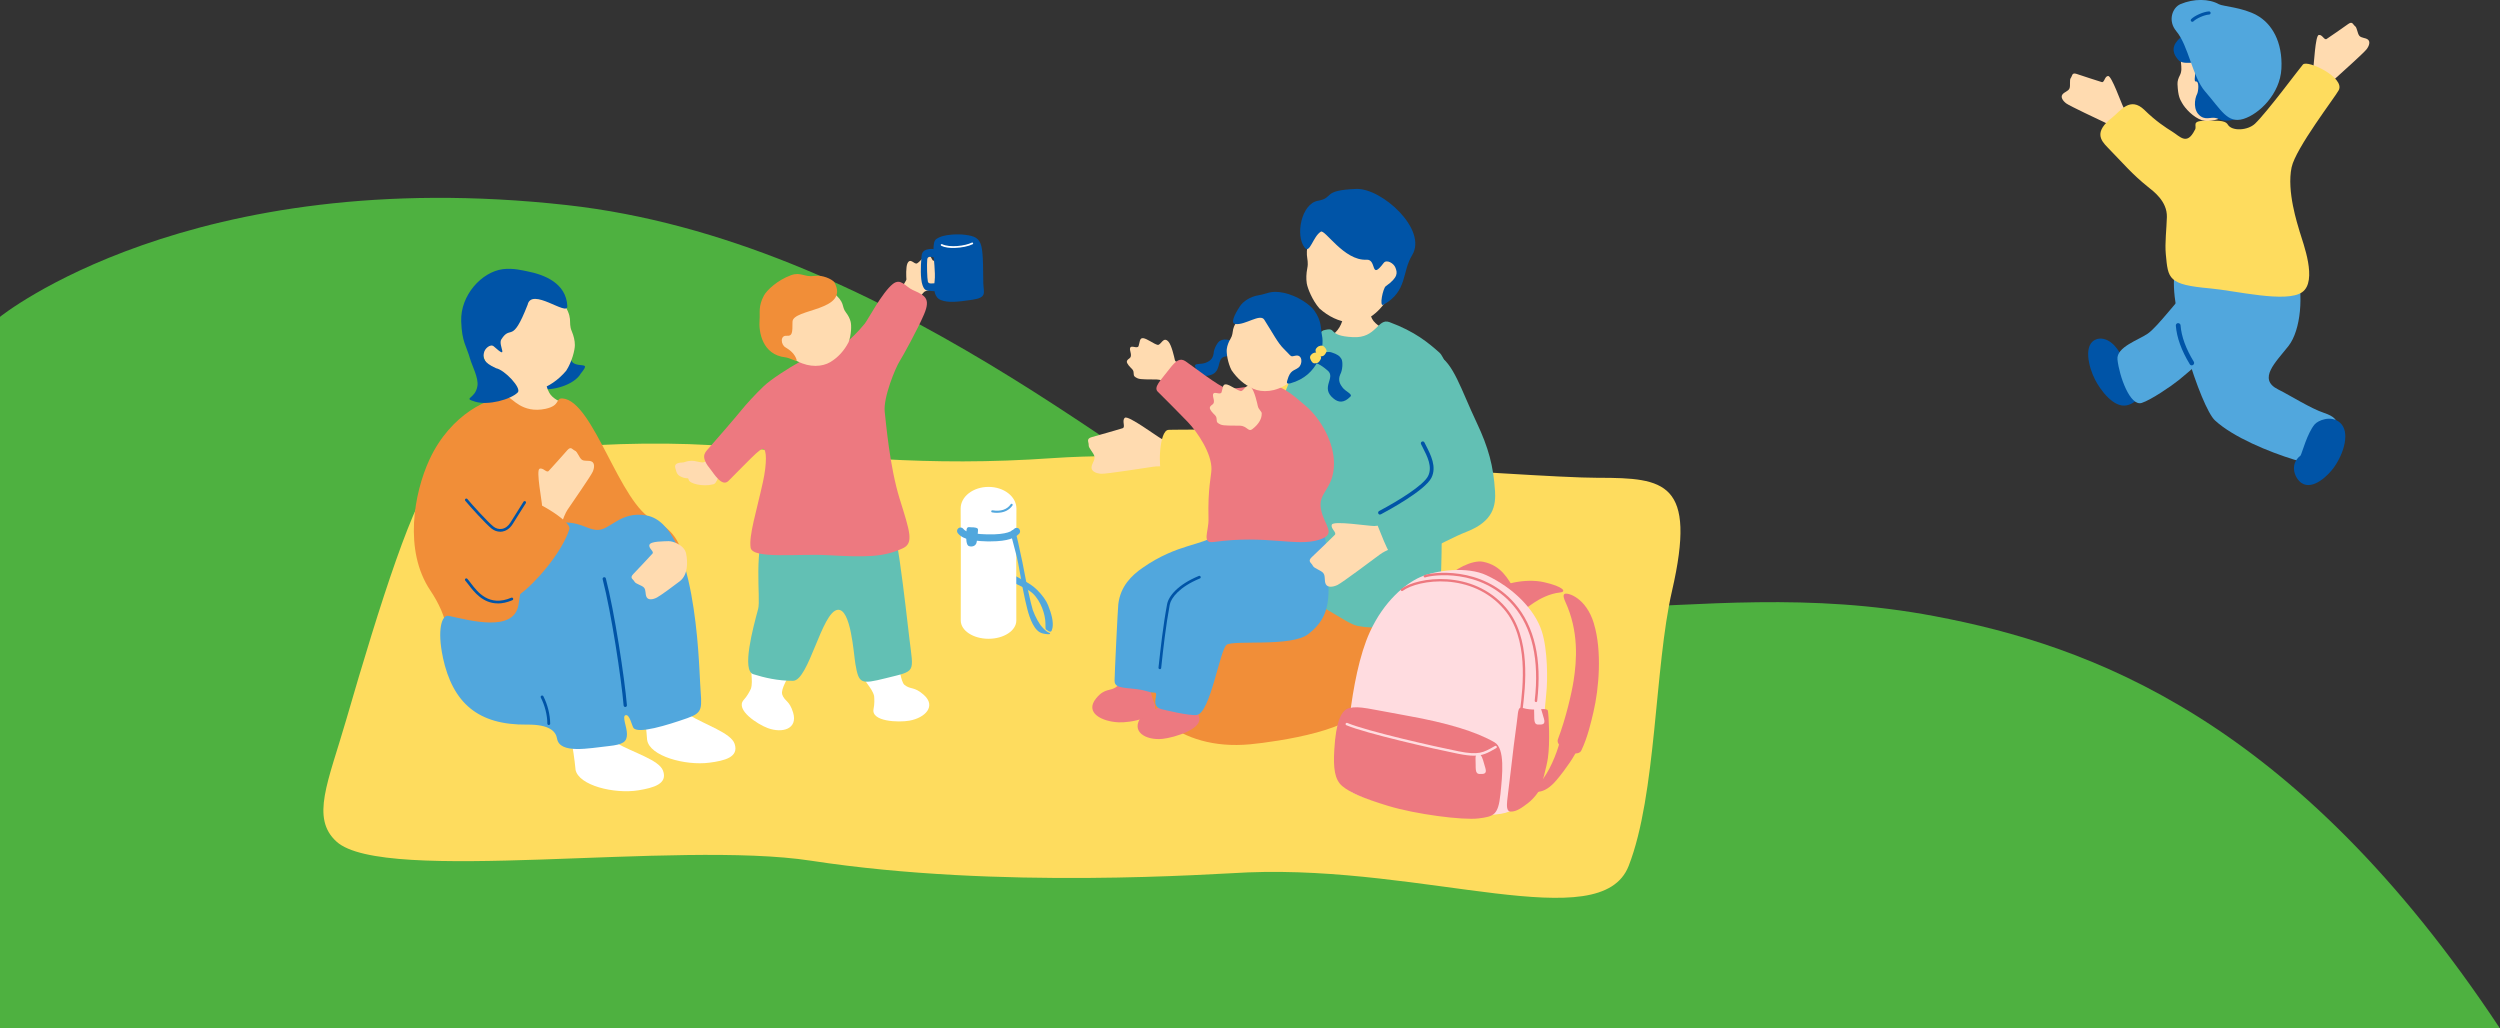 <?xml version="1.0" encoding="UTF-8"?>
<svg id="_レイヤー_2" data-name="レイヤー 2" xmlns="http://www.w3.org/2000/svg" viewBox="0 0 491.33 202.13">
  <rect x="0" y="0" width="491.33" height="202.13" fill="#333333" stroke="none"/>
  <defs>
    <style>
      .cls-1 {
        fill: #51a7dd;
      }

      .cls-2 {
        fill: #ed7980;
      }

      .cls-3 {
        fill: #4eb140;
      }

      .cls-4 {
        fill: #fff;
      }

      .cls-5 {
        fill: #62c0b4;
      }

      .cls-6 {
        fill: #ffdbb0;
      }

      .cls-7 {
        fill: #fedc5e;
      }

      .cls-8 {
        fill: #f18e38;
      }

      .cls-9 {
        fill: #0054a7;
      }

      .cls-10 {
        fill: #ffdce0;
      }
    </style>
  </defs>
  <g id="_デザイン" data-name="デザイン">
    <path class="cls-3" d="M0,62.27s37.32-30.21,111.45-21.96c61.5,6.85,113.67,54.14,137.36,66.58,46.35,24.33,82.11,4.87,131.42,14.21,30.21,5.72,70.67,19.91,111.1,81.03H0V62.27Z"/>
    <g>
      <path class="cls-9" d="M421.59,75.32c2.13-1.59,1.08-1.54-.42-3.2-1.32-1.45-2.01-2.47-2.77-1.84-.65.53-1.52-.32-1.76-.87-1.35-2.39-3.25-3.26-4.69-2.71-2.55.97-1.5,5.43-.17,7.98.96,1.86,3.58,5.54,6.19,4.98,2.36-.51,2.85-2.6,3.63-4.34Z"/>
      <path class="cls-1" d="M420.91,79.19c1.82-.58,5.85-3.32,7.3-4.5,1.72-1.41,5.72-4.81,9.16-8.19,2.79-2.73,4.81-8.41,3.16-10.69-2.04-2.82-7.84-1.05-10.09.83-2.25,1.86-6.21,7.42-8.31,8.91-1.74,1.24-6.25,2.64-5.98,5.11.36,3.3,2.48,9.25,4.76,8.53Z"/>
      <path class="cls-6" d="M457.17,18.31c.17-.77.84-2.02,1.81-2.9.97-.88,5.64-5.06,6.15-5.75.51-.68.74-1.49.24-1.88-.5-.39-1.29-.28-1.69-.75-.39-.48-.43-1.61-.84-1.89-.41-.29-.48-1.03-1.33-.43-.84.6-3.79,2.66-4.26,2.95-.47.3-.84-.92-1.54-.79-.7.13-.92,5.83-1.12,6.79-.19.96-3.58,3.38.21,4.78,1.15.42,2.19.64,2.36-.12Z"/>
      <path class="cls-6" d="M416.21,26.32c-.39-.68-1.38-1.69-2.57-2.26-1.18-.56-6.86-3.22-7.55-3.73-.68-.51-1.14-1.22-.77-1.74.36-.52,1.16-.64,1.4-1.21.24-.57-.06-1.66.26-2.06.31-.39.17-1.12,1.15-.79.98.33,4.39,1.45,4.93,1.6.54.15.54-1.12,1.24-1.2.7-.08,2.57,5.31,3.03,6.17.46.86,4.41,2.2,1.18,4.63-.98.74-1.91,1.25-2.3.57Z"/>
      <g>
        <path class="cls-6" d="M442.03,17.04c1.93-4.28,1.23-9.48-4.21-11.1-5.44-1.63-7.88,2.94-8.81,4.22-1,1.37.22,3.1-.6,4.65-.28.54-.49,1.12-.46,1.73.11,2.48.52,3.01.88,3.67.58,1.07,2.22,2.87,3.98,3.44,1.41.46,3.55-.27,4.76-.99.81-.48,1.43-.99,1.96-1.52.34-.34,1.47-1.82,2.51-4.11Z"/>
        <path class="cls-9" d="M437.47,4c.6.22.93.24,2.09-.17,1.16-.4,2.48-.76,3.72-.3,1.24.46,2,1.14,2.32,1.74.32.6,1.2,2.28.8,3.75-.4,1.47-.25,2.51.24,3.37.49.86.14,4.13-.35,4.94-.49.81-1.71,1.95-2.38,2.38-.67.43-3.52,3.37-4.86,3.79-1.18.37-2.52.17-3.06-.12-1.23-.66-2.22.36-3.49-.53-1.57-1.1-1.2-3.44-.69-4.4.21-.4.5-2.54-.28-2.44-.65.08.61-3.78-.22-3.73-.86.05-2.49.28-3.15-.45-1.04-1.14-1.48-2.45-.16-3.93,1.32-1.48,2.65-1.33,3.06-2.84.41-1.51,5.72-1.42,6.41-1.05Z"/>
      </g>
      <path class="cls-1" d="M451.34,53.02c1.42,4.85.88,11.83-1.58,14.98-2.48,3.17-6.14,6.5-2.03,8.54,2.39,1.19,6.4,3.74,9.02,4.61,3.97,1.32,2.55,3.12.6,5.72-1.95,2.6-2.73,4.63-6.47,3.47-4.95-1.53-12.01-4.42-15.57-7.72-2.78-2.57-9.3-22.8-7.87-29.09.61-2.68,11.11-4.27,15.13-4.21,3.65.05,6.87-2.85,8.79,3.69Z"/>
      <path class="cls-1" d="M427.72,6.13c-1.74-2.04-.77-4.64.79-5.31,2.66-1.13,5.64-1.08,7.58.01.75.42,4.64.61,7.45,2.17,2.9,1.6,5.11,5.17,4.83,10.51-.26,4.95-4.39,8.94-7.49,9.87-3.11.94-4.33-1.76-7.51-5.41-2.5-2.87-3.26-9.02-5.66-11.84Z"/>
      <path class="cls-7" d="M452,45.67c-.48-1.67-2.61-8.08-1.63-12.77.79-3.76,8.59-13.86,9.27-15.18,1.27-2.46-6.13-6.03-7.04-5.04-.59.64-7.06,9.38-9.42,11.63-1.44,1.36-4.56,1.52-5.35.17-.57-.97-2.49-.72-4.05-.75-3.46-.06-1.81,1.03-2.45,1.85-1.55,3.08-2.88,1.23-4.46.26-1.22-.75-3.23-2.07-5.38-4.19-2.88-2.83-4.78.22-6.36,1.44-3.61,2.79-2.31,4.45-.95,5.85,3.28,3.37,4.89,5.33,7.99,7.81.99.8,3.77,2.78,3.69,5.9-.06,2.3-.42,5.13-.21,7.32.46,4.82.39,5.97,8.71,6.71,4.98.44,15,2.93,18.09.74,3.08-2.19.14-9.71-.45-11.76Z"/>
      <path class="cls-9" d="M430.88,4.29c.07,0,.15-.04.2-.09.53-.54,2.09-1.28,3.09-1.34.17-.01.3-.16.29-.33-.01-.17-.16-.3-.33-.29-1.07.06-2.8.82-3.49,1.52-.12.12-.12.32,0,.44.07.06.15.09.24.09Z"/>
      <path class="cls-9" d="M454.89,83.42c-1.47,1.78-2.45,5.58-2.75,6.1-2.32,1.8-1.09,4.56.19,5.41,2.28,1.5,5.32-1.62,6.32-3.01,2.05-2.84,3.25-7.03,1.27-8.82-1.79-1.62-4.41-.44-5.03.32Z"/>
      <path class="cls-9" d="M430.79,71.81c-.17,0-.34-.07-.43-.23-1.64-2.7-2.56-5.25-2.74-7.58-.02-.26.17-.48.43-.5.27.02.48.17.5.43.16,2.19,1.04,4.6,2.6,7.16.14.22.06.51-.16.65-.07.04-.14.06-.22.07Z"/>
    </g>
    <g>
      <path class="cls-7" d="M314.3,93.91c-15.6-.04-78.87-5.87-107.33-3.88-25.31,1.77-42.79-.46-63.05-2.24-21.77-1.92-52.28.9-58.08,5.52-4.22,3.37-11.18,25.32-17.81,48.19-3.55,12.24-6.99,19.27-1.9,23.9,9.32,8.48,66.74-.32,93.29,3.76,37.11,5.7,79.02,2.56,85.87,2.29,35.16-1.38,69.31,12.8,74.8-1.28,5.47-14.03,5.07-39.07,8.51-54.01,4.96-21.52-1.53-22.22-14.3-22.26Z"/>
      <g>
        <path class="cls-1" d="M206.84,123.46c.24-1.24-.17-2.79-.86-4.52-.36-.91-1.14-2-2.13-2.98-1.78-1.75-2.95-1.71-6.68-4.31-2.82-1.96-4.19-2.77-5.33-3.91-.17-.17-2.44-3.1-2.56-2.89-.25.46-.5,1.27.05,2.13.43.66,2.89,3.5,5.97,5.4,3.66,2.25,6.56,3.17,7.67,4.24,1.66,1.59,2.47,4.2,2.49,5.84.02,1.47.01,1.14.25,1.33.78.61.98.4,1.12-.34Z"/>
        <path class="cls-4" d="M199.71,104.66h-10.87s-.02,17.18-.02,17.29c0,1.98,2.44,3.59,5.46,3.59s5.46-1.61,5.46-3.59c0-.11-.02-17.29-.02-17.29Z"/>
        <path class="cls-4" d="M199.76,99.93c-.02-2.34-2.45-4.24-5.48-4.24s-5.48,1.9-5.48,4.24c0,.1-.01,3.39.01,4.3.05,1.87,10.9,2.04,10.94,0,.02-1.04.02-3.91.01-4.3Z"/>
        <path class="cls-1" d="M194.61,106.4c-.2,0-.4,0-.61,0-4-.09-5.13-.82-5.76-1.61-.24-.3-.19-.73.11-.97.3-.24.73-.19.97.11.22.28.81,1.01,4.72,1.09,4.06.09,4.92-.73,5.28-1.09.27-.26.71-.26.97.02.26.27.26.71-.02.97-.76.74-2.03,1.48-5.65,1.48Z"/>
        <path class="cls-1" d="M195.97,100.79c-.31,0-.64-.03-.99-.09-.11-.02-.19-.12-.17-.24.02-.11.13-.19.24-.17,1.62.27,2.89-.15,3.59-1.19.06-.09.19-.12.29-.06.09.06.12.19.06.29-.64.95-1.7,1.45-3.02,1.45Z"/>
        <path class="cls-1" d="M190.88,103.63c-.4.01-.9-.26-.94.67-.04.93-.21,2.82.52,3.04.75.22,1.42-.15,1.5-.87.17-1.47.29-2.14.24-2.46-.05-.32-.87-.4-1.33-.38Z"/>
        <path class="cls-1" d="M204.91,124.48c-1.65-.35-2.56-3.01-3.02-4.82-.2-.8-.56-2.26-.91-4.12-.47-2.51-.8-4.68-1.16-6.16-.21-.87-1.01-3.78-1.1-4.21-.05-.23-.06-.77.14-.9.2-.13.53.04.66.24.31.48.89,3.68,1.13,4.67.35,1.41.82,4.22,1.18,5.89.58,2.71,1.01,4.43,1.15,4.83.51,1.38,1.25,2.72,1.88,3.39.49.52.9.91,1.31,1.06.43.15.35.49-1.26.14Z"/>
      </g>
      <g>
        <path class="cls-6" d="M142.12,86.76c-1.13,1.34-2.92,4.19-4.09,4.12-1.17-.07-1.8-.68-3.67-.01-.26.09-1.94-.11-1.65,1.08.31,1.27.51,1.52,1.51,1.89.82.3,1.04-.05,1.14.48.13.7,2.76,1.39,4.71.88.97-.11.78-1.71,1.85-1.98.2-.05,8.26-7.49,8.56-8.42.31-.93-1.24-4.81-2.17-5.02-.54-.12-6.08,6.85-6.2,6.99Z"/>
        <path class="cls-6" d="M167.94,69.78c.71-.94,10.23-14.33,10.2-14.85-.04-.52-.13-2.5.21-3.18.58-1.19,1.35.3,1.88.01.53-.29,1.36-1.41,1.96-1.68.6-.27.75.56,1.09,1.04.34.48,1.13-.58,1.45-.03.22.37-.09,1.36.54,1.58.63.22.71.43.45,1.07-.25.64-.62.87-.47,1.43.15.56,0,.67-.4,1.03-.4.36-1.81.67-2.99,1.03-1.18.36-6.56,10.76-8.5,14.15-.03.06-5.53-1.45-5.42-1.6Z"/>
        <path class="cls-4" d="M153.71,136.45c.51,1.45,1.42,1.14,2.16,3.59.97,3.23-2.1,4.11-4.96,3.06-2.01-.73-6.47-3.61-4.75-5.54.72-.81,1.11-1.56,1.42-2.21.52-1.65-.33-3.81.43-4.14,1.19-.52,7.75-.17,7.26,1.07-.21.55-1.89,3.2-1.54,4.16Z"/>
        <path class="cls-4" d="M177.78,134.61c1.2.97,1.85.25,3.76,1.94,2.53,2.24.28,4.52-2.79,5.08-2.15.39-7.58.2-7.07-2.29.21-1.04.17-1.87.11-2.57-.4-1.66-2.27-3.05-1.77-3.71.78-1.04,5.31-2.57,6.21-2.44.59.09.74,3.34,1.54,3.99Z"/>
        <path class="cls-5" d="M174.03,98.04c-1.53-.95-8.82.34-12.15.36-6.39.03-9.16-.33-10.95,3.34-3.04,6.25-1.36,15.82-1.93,17.93-1.04,3.84-3.25,12.11-.96,12.83,2.19.69,4.82,1.31,7.82,1.3,3.08-.02,5.65-13.6,8.77-13.95,2.6-.3,3.13,8.56,3.48,10.63.67,3.91,1.06,4.03,5.89,2.83,6.1-1.52,5.55-.92,4.73-7.76-.7-5.83-2.79-25.58-4.69-27.52Z"/>
        <path class="cls-2" d="M149.91,88.23c-.42.04-.89.54-1.35.91-.53.43-4.79,4.78-5.41,5.39-1.28,1.25-2.88-1.51-3.41-2.15-2.11-2.52-1.3-3.32-.6-4.12.99-1.11,5.46-6.27,6.46-7.52,1.1-1.36,2.92-3.34,4.49-4.83,1.41-1.35,4.7-3.47,7.42-4.99,2.71-1.52,3.18-.38,5.2-1.16,1.47-.57,4.57-2.88,7.24-6.15.62-.76,3.43-6.15,5.52-7.8,1.56-1.23,2.46.51,3.87,1.16,2.36,1.08,3.64,1.56,2.27,4.8-1.2,2.83-4.21,8.31-4.79,9.2-.8,1.23-3.28,7.19-2.94,10,.26,2.18.96,10.71,2.94,17.09,2.02,6.48,2.78,8.66.64,9.68-3.83,1.82-7.53,1.77-14.83,1.37-5.77-.32-14.74.81-15.11-1.47-.38-2.36,1.17-7.19,2.43-12.96.77-3.52.78-6.56-.05-6.47Z"/>
        <path class="cls-6" d="M156.76,71.02c2.38,1.23,4.84,1.08,6.41.15,1.57-.94,2.76-2.29,3.61-3.93.56-1.51.57-3.32.4-4-.15-.62-.49-1.27-.92-1.82-1-1.29.03-1.87-2.69-4.06-.83-.66-5.12-3.42-9.49-1.11-3.84,2.02-2.32,12.19,2.67,14.77Z"/>
        <path class="cls-8" d="M163.94,55.42c-.47-.55-2.26-1.43-3.87-1.19-1.99.3-2.68-.85-4.62-.14-2.71.99-4.75,2.97-5.3,3.97-1.17,2.15-.75,3.43-.87,4.76-.21,2.42.54,6.91,5.08,7.41.86.1,2.33,1,2.22.54-.33-1.2-1.33-1.99-2.22-2.51-.91-.53-1.07-2.38.25-2.27,1.09.09,1.15-.53,1.14-2.73-.02-2.68,11.44-2.06,8.19-7.85Z"/>
        <g>
          <g>
            <path class="cls-9" d="M184.55,46.67c.92-.49,3.35-.77,5.23-.51,1.66.23,2.68.57,3.09,2.22.41,1.64.33,5.33.38,7.26.05,1.93.81,2.83-2.21,3.28-3.02.45-4.68.59-6.07.07s-1.5-2.08-1.28-3.83c.19-1.49-.22-4.62-.23-5.31-.06-2.78.32-2.77,1.09-3.18Z"/>
            <path class="cls-9" d="M184.33,50.41c.07.85-1.97-.68-2.1.59-.09.93-.02,3.7.12,4.32.13.62,1,.3,1.6.37.6.08.76.09.75.65,0,.55.07,1.01-1.22.88-1.29-.13-1.72.09-2.17-1.16-.48-1.33-.33-4.07-.25-4.98.09-.97-.07-1.91,1.55-2.13,1.26-.18,1.62.3,1.72,1.47Z"/>
          </g>
          <path class="cls-4" d="M187.63,48.73c1.36-.04,2.76-.34,3.53-.73.09-.04.12-.15.08-.24-.04-.09-.15-.12-.24-.08-1.27.64-4.36,1.05-5.86.3-.09-.04-.19,0-.24.08-.04.09,0,.19.08.24.67.34,1.64.46,2.64.43Z"/>
        </g>
      </g>
      <g>
        <path class="cls-4" d="M113.11,151.23c-.38-4.01-1.44-9.41-1.88-11.05-1.1-4.16,6.76-6.32,7.4-2.78.66,3.64.66,7.57,2.46,8.6,3.45,1.96,8.42,3.34,9.21,5.45.98,2.61-1.85,3.38-4.82,3.87-4.74.77-11.82-.95-12.38-4.09Z"/>
        <path class="cls-4" d="M127.18,145.45c-.26-4.02-1.17-9.45-1.55-11.1-.97-4.19,6.94-6.12,7.48-2.56.55,3.66.44,7.59,2.21,8.66,3.39,2.06,8.32,3.59,9.05,5.72.9,2.64-1.95,3.33-4.93,3.72-4.76.63-11.78-1.3-12.25-4.45Z"/>
        <path class="cls-9" d="M114.16,73.38c-1.29,2.33-5.8,3.52-8.02,3.02-4.74-1.06,2.48-6.12,2.71-8.15.16-1.48,1.38-1.2,3.12.57.54.55-.62,2.5,1.67,2.87,1.29.21,1.97-.1.53,1.69Z"/>
        <path class="cls-6" d="M101.26,73.29c-.03-1.19,5.66-1.46,5.99-.07.13.53-.36,2.1.72,4,1.26,2.21,5.21,2.05,3.73,4.6-1.29,2.22-14.05,3.76-14.82,1.08-.64-2.25,2.35-3.71,3.07-5.7.33-.91,1.31-3.55,1.31-3.91Z"/>
        <path class="cls-8" d="M126.04,121.04c9.91-4.67,10.66-15.03,2.51-18.77-6.76-3.09-11.88-23.5-17.98-23.96-1.49-.11-.3,1.38-3.37,2.04-4.59.97-6.56-2.18-7.31-2.25-3.39-.32-11.27,3.12-15.48,12.21-3.06,6.62-5.09,17.88.15,25.71,1.64,2.45,2.96,5.25,3.16,7.5.39,4.43,3.54,4.73,5.97,4.72,6.13-.03,27.05-4.7,32.34-7.19Z"/>
        <path class="cls-1" d="M87.04,129.22c1.95,9,6.96,13.29,16.52,13.19,4.52-.05,5.68,1.38,5.92,2.75.53,3.07,6.24,1.89,10.14,1.47,2.89-.31,3.59-.84,3.6-2.36,0-1.44-1.05-3.56-.24-3.72.76-.15,1.15,1.88,1.49,2.46.79,1.34,6.73-.51,10.58-1.86,3.26-1.14,2.85-1.93,2.56-6.74-.28-4.62-.89-31.32-10.53-33.1-5.19-.96-7.18,2.96-9.74,2.84-2.25-.11-3.31-1.83-7.85-1.4-4.85.46-6.39,8.3-7.59,16.08-.85,5.55-9.6,3.08-13.71,2.21-1.41-.3-2.29,2.84-1.14,8.17Z"/>
        <path class="cls-9" d="M122.9,138.95s0,0,.01,0c.18-.02.31-.17.3-.35-.45-5.27-2.43-18.35-4.14-24.92-.04-.17-.22-.28-.4-.23-.17.04-.28.22-.23.39,1.7,6.54,3.68,19.57,4.12,24.81.02.17.16.3.34.3Z"/>
        <path class="cls-6" d="M97.6,74.23c2.61,2.45,5.72,3.12,7.97,2.46,2.25-.66,4.14-1.99,5.7-3.82,1.15-1.77,1.72-4.12,1.71-5.06,0-.86-.23-1.82-.6-2.69-.87-2.03.6-2.42-2.14-6.23-.83-1.16-5.37-6.26-11.53-4.81-5.42,1.27-6.58,15.03-1.12,20.16Z"/>
        <path class="cls-9" d="M103.68,59.96c.72-3.67,7.92,2.33,7.82.22-.2-4.55-4.54-6.21-7.89-6.86-.78-.15-2.78-.68-4.79-.42-4.15.54-8.36,5.12-8.18,10.26.14,4.1,1.02,4.78,1.75,7.37.38,1.33,1.69,3.75,1.44,5.32-.43,2.69-3.04,2.3-.42,3.1,2.47.76,6.91-.4,8.34-1.82.83-.83-2.56-4.43-4.25-4.76-2.66-1.19-2.55-2.09-2.4-2.99.14-.91,1.32-1.87,1.95-1.3,3.14,2.82.77-.25,1.47-1.37,1.91-3.03,2.06,1.16,5.15-6.76Z"/>
        <path class="cls-6" d="M131.48,106.35c-1.04.05-3.59,0-3.84.71-.24.72.98,1.29.59,1.74-.39.45-3.01,3.23-3.78,4.03s0,.99.24,1.47c.24.48,1.42.69,1.87,1.18.44.49.2,1.31.53,1.9.34.59,1.22.47,2.02.05.8-.43,3.37-2.34,4.48-3.19,1.63-1.26,1.59-3.73,1.26-5.42-.35-1.77-2.73-2.49-3.38-2.46Z"/>
        <path class="cls-9" d="M107.84,142.49c-.15,0-.27-.13-.27-.28,0-1.66-.49-3.57-1.28-5.11-.07-.14-.02-.31.12-.38.14-.07.31-.02.38.12.83,1.62,1.33,3.63,1.34,5.37,0,.16-.13.28-.28.28,0,0-.01,0-.01,0Z"/>
        <path class="cls-6" d="M106.54,99.45c-.04-1.04-1.21-7.01-.51-7.32.69-.3,1.37.86,1.79.44.41-.42,2.96-3.28,3.69-4.11.73-.83.98-.08,1.48.11.5.19.81,1.36,1.34,1.76.53.4,1.32.08,1.94.37s.58,1.18.22,2.01c-.36.83-4.18,6.32-4.96,7.48-.79,1.15-1.96,4.96-2.24,5.75-.56,1.56-1.65,5.5-4.01,4.51-4.08-1.7-3.19-3.02-2.23-5.07.85-1.82,3.53-5.29,3.51-5.94Z"/>
        <path class="cls-8" d="M97.54,107.92c.87-1.63,4.09-6.95,5.83-9.57.57-.86,9.05,4.03,8.54,5.63-1.46,4.63-6.78,10.69-9.69,12.78-6.73,4.83-6.88-4.7-4.68-8.83Z"/>
        <path class="cls-9" d="M98.3,104.5c-.59,0-1.17-.21-1.67-.6-1.14-.91-4.23-4.31-5.19-5.48-.09-.11-.08-.28.04-.38.11-.09.28-.08.38.04.92,1.12,4.02,4.53,5.11,5.4.5.4,1.09.56,1.68.46.66-.11,1.24-.55,1.68-1.26.66-1.07,1.9-3.06,2.56-4.08.08-.12.25-.16.37-.08.12.08.16.25.08.37-.66,1.01-1.89,3-2.56,4.07-.66,1.07-1.48,1.41-2.05,1.51-.15.03-.29.04-.44.04Z"/>
        <path class="cls-9" d="M97.84,118.59c-2.96,0-4.7-2.29-5.74-3.66-.25-.33-.47-.61-.65-.81-.1-.11-.1-.28.01-.38.11-.1.28-.1.38.01.21.22.43.51.69.86,1.34,1.76,3.58,4.71,7.96,2.86.14-.06.29,0,.35.14.06.14,0,.29-.14.35-1.06.45-2.01.64-2.85.64Z"/>
      </g>
      <g>
        <path class="cls-4" d="M265,137.7c-1.84-3.59.99-5.57,2.73-6.69,4.23-2.71,10.45-7.49,11.34-.43.35,2.76-1,5.55-4.98,7.15-5.92,2.4-7.42,2.67-9.1-.04Z"/>
        <path class="cls-6" d="M234.84,89.99c-.33,2.74-1.44,3.74-4.11,2.27-.84-.46-2.54-.76-4.12-.53-1.57.23-9.1,1.42-10.13,1.38-1.03-.05-1.97-.45-1.96-1.22.01-.77.73-1.43.58-2.17-.15-.74-1.19-1.64-1.14-2.24s-.59-1.24.62-1.58c1.21-.33,5.41-1.53,6.05-1.74s-.22-1.49.44-2.05c.65-.56,6.19,3.6,7.25,4.16,1.05.55,3.93.8,5.26,1.47.5.25,1.38,1.3,1.26,2.25Z"/>
        <path class="cls-8" d="M279.62,109.17c1.64.71,4.09,10.77.44,18.67-4.37,9.46-13.38,6.12-12.75,10.38.75,5.08-16.41,7.57-21.63,8.06-14.21,1.35-23.06-7.61-20.86-15.5,1.31-4.71,12.32-8.33,15.94-10.26,3.7-1.96,6.25-9.27,8.49-10.58,3.07-1.8,23.41-3.81,30.38-.78Z"/>
        <path class="cls-6" d="M263.55,57.45c.25-.01,5.91-.31,6.21-.36.15.52-1.1,3.66-.1,5.57,1.27,2.42,7.22,3.49,6.57,5.97-2.16,6.24-13.64,4.95-16.19,2.26-1.2-5.36,2.44-3.65,3.78-7.86.9-2.83-.26-5.23-.27-5.58Z"/>
        <g>
          <path class="cls-6" d="M272.42,59.13c-2.04,3.11-4.86,4.48-7.09,4.27-2.23-.21-4.25-1.2-6.03-2.79-1.39-1.6-2.32-3.94-2.48-4.92-.14-.9-.1-1.95.1-2.94.47-2.31-.98-2.4.95-6.97.59-1.39,1.27-4.43,7.33-4.23,5.32.18,16.13,8.02,7.22,17.58Z"/>
          <path class="cls-9" d="M259.56,45.55c-1.51.94-2.16,4.42-3.15,3.13-1.91-2.48-.6-8.66,2.6-9.22,3.3-.58.64-2.06,7.53-2.33,5.02-.19,14.07,7.99,10.99,13.02-2.04,3.33-.88,7.08-5.64,9.74-.89.5-.07-3.31.46-3.64,2.54-1.79,2.25-2.7,1.91-3.62-.33-.92-1.76-1.69-2.31-.97-2.71,3.59-1.28-.75-3.39-.62-4.44.26-8.24-6.15-9-5.49Z"/>
        </g>
        <path class="cls-7" d="M258.32,65.41c3.24-.29,4.64,2.4,3.08,7.35-2.37,7.52-8.44,17.7-9.07,18.51-1.52,1.96-5.07,3.56-8.98,3.52-4.77-.04-14.01-.52-14.97-1.61-.76-.86-.63-8.59,1.26-8.7,2.23-.12,11.98.27,13.81-1.31,2.25-1.94,10.05-17.33,14.87-17.76Z"/>
        <path class="cls-5" d="M250.7,84.13c1.45-10.05,8.28-18.89,9.38-19.2,2.95-.81.47,1.08,5.81,1.33,4.65.27,4.85-3.82,7.19-2.95,5,1.85,7.61,4.04,9.77,5.95,2.18,1.93,2.79,11.14,3.21,15.89.42,4.75-1.26,8.66-2.52,16.07-.58,3.41.64,18.86-2.6,18.87-5.2.01-6.15,4.4-14.05,2.94-2.71-.5-8.09-5.58-13.81-6.12-6.17-.58-9.24,1.25-10.68-.32-2.65-2.89,5.62-7.96,5.52-11.63-.22-8.7.92-8.08,2.77-20.82Z"/>
        <g>
          <path class="cls-6" d="M232.42,72.17c-.55-1.29-1.39-.79-1.52-1.41-.13-.61-.65-2.92-1.25-3.6-1.05-1.19-1.46.77-2.16.61-.7-.16-2.01-1.19-2.79-1.31-.78-.12-.69.88-.93,1.54-.24.66-1.48-.31-1.68.43-.13.5.54,1.54-.11,1.99-.65.45-.67.72-.18,1.37.49.65.99.8.99,1.5,0,.7.21.78.78,1.06.58.28,2.3.19,3.77.23,1.48.03,1.95,1.14,2.34,1.4.84.58,3.2-2.73,2.72-3.83Z"/>
          <path class="cls-2" d="M235.13,136.94c-.31-1.37-2.54-2.01-4.42-1.04-1.3.66-1.29,2.15-3.2,3.23-.83.47-1.66-.21-3.12,1.63-2.34,2.96.74,4.8,4.09,4.45,2.34-.24,8.07-2.01,7.15-4.33-.26-.66-.37-3.41-.49-3.93Z"/>
          <path class="cls-2" d="M219.52,134.9c-1.3,1.06-2.33.2-4.09,2.34-2.32,2.83,1.1,4.57,4.41,4.72,2.32.11,7.99-.91,7.08-3.56-.38-1.11-.74-1.95-.79-2.72-.25-4.53-3.34-3.46-6.62-.79Z"/>
          <path class="cls-1" d="M238.61,105.16c1.54-1.02,7.42-.89,10.81-1.28,3.3-.38,4.97.16,8.58-.71,2.82-.68,2.76,4.36,3.08,11.66.21,4.87-.94,7.44-3.98,9.8-3.32,2.57-14.73,1.1-16.04,2.1-1.31,1-3.2,13.36-5.82,13.78-1.43.23-6.56-1.03-7.02-1.15-2.37-.65-.21-3.28-1.36-3.25-1.19.03-1.35-.51-4.56-.79-2.68-.23-3.25-.52-3.25-1.57,0-1.26.63-14.13.73-14.99.42-3.56,2.62-5.66,4.72-7.13,6.99-4.89,12.21-4.43,14.11-6.47Z"/>
          <path class="cls-9" d="M244.52,70.09c-.3-.54-.7-1.64-1.12-2.1-.42-.46-.87-.96-1.53-1.11-1.03-.24-1.57-.2-2.11.1-.48.27-1.23,1.59-1.25,2.53-.18,1.22-1.03,1.57-1.6,1.8-.81.33-2.19.05-2.05.64.41,1.73,1.35,2.03,2.36,1.91,3.26-.4,1.59-3.46,3.59-3.8,2-.34,2.15-.05,3.72.03Z"/>
          <path class="cls-2" d="M259.63,100.19c-.72-3.52,2.48-3.83,2.54-9.05.04-4.18-2.59-8.89-5.67-11.47-2.45-2.06-5.06-4.59-8.59-4.1-1.6.22-5.3.98-6.81.77-1.34-.18-7.29-4.84-8.15-5.37-1-.62-1.77-.23-3.14,1.57-1.68,2.2-3.25,3.62-2.2,4.51.35.3,5.3,5.33,5.84,5.9,2.01,2.11,4.7,6.22,4.64,9.27-.03,1.4-.74,3.7-.58,9.74.07,2.48-1.4,4.9,1.02,4.56,10.49-1.45,16.23,1,20.76-.45,3.52-1.13,1-2.67.35-5.87Z"/>
          <path class="cls-6" d="M253.01,75.45c-2.34,1.59-4.93,1.74-6.7.96-1.77-.78-3.18-2.05-4.28-3.66-.77-1.51-1.02-3.41-.93-4.14.08-.67.35-1.39.73-2.02.89-1.47-.27-1.96,2.31-4.59.78-.8,4.93-4.22,9.8-2.36,4.28,1.64,3.97,12.48-.93,15.81Z"/>
          <path class="cls-9" d="M243.72,60.15c.58-.88,1.97-1.88,3.67-2.13,1.58-.23,2.31-1.01,4.86-.48,2.98.62,5.35,2.51,6.05,3.49,1.5,2.11,1.22,3.49,1.51,4.88.53,2.51-.63,7.9-6.2,9.42-.88.24-.7-.26-.6-.61.56-2.04,1.3-1.81,2.17-2.47.89-.67.82-2.63-.55-2.35-1.13.24-.65.29-2.31-1.33-1.19-1.16-2.06-2.92-3.86-5.75-.81-1.26-3.75,1.12-5.67.86-.98-.13-.25-1.75.93-3.54Z"/>
          <path class="cls-9" d="M257.46,70.76c.58-.34,1.58-1.13,2.22-1.32s1.35-.4,2.05-.17c1.09.35,1.57.69,1.91,1.28.3.52.25,2.17-.25,3.06-.52,1.24.08,2.03.48,2.57.57.76,2,1.27,1.54,1.75-1.35,1.38-2.39,1.13-3.26.45-2.81-2.2.46-4.11-1.21-5.54-1.67-1.44-1.97-1.26-3.47-2.06Z"/>
          <path class="cls-7" d="M259.12,68.07c-.32.22-.74.56-.51,1.14.23.59.52.88.87.85.66-.05.74-.16,1.05-.61.31-.45.21-.76-.19-1.2-.4-.44-.74-.37-1.21-.18Z"/>
          <path class="cls-7" d="M258.04,69.42c-.32.22-.74.56-.51,1.14.23.59.51.88.87.85.66-.05.74-.16,1.05-.61.31-.45.21-.76-.19-1.2-.4-.44-.74-.37-1.21-.18Z"/>
          <path class="cls-6" d="M247.98,81.24c-.02-.37-.64-.79-.77-1.4-.13-.61-.65-2.92-1.25-3.6-1.05-1.19-1.46.77-2.16.61-.7-.16-2.01-1.19-2.79-1.31-.78-.12-.69.88-.93,1.54-.24.66-1.48-.31-1.68.43-.13.5.54,1.54-.11,1.99-.65.45-.67.72-.18,1.37.49.65.99.8.99,1.5,0,.7.21.78.78,1.06.58.28,2.3.19,3.77.23,1.48.03,1.63,1.31,2.48.67,1.32-1,1.89-2.15,1.83-3.09Z"/>
          <path class="cls-9" d="M227.95,131.51s-.02,0-.03,0c-.15-.02-.25-.15-.24-.29l.08-.73c.31-2.82.82-7.53,1.61-11.74.29-1.57,2.09-3.85,6.24-5.56.14-.06.29,0,.35.15.06.14,0,.29-.15.35-3.96,1.63-5.66,3.8-5.92,5.16-.78,4.19-1.3,8.89-1.6,11.7l-.08.73c-.01.14-.13.24-.27.24Z"/>
        </g>
        <path class="cls-6" d="M277.61,103.61c.99,2.58.49,3.98-2.56,3.93-.95-.01-2.61.52-3.89,1.46-1.28.95-7.37,5.52-8.3,5.97-.93.44-1.95.52-2.3-.16-.35-.69-.02-1.61-.5-2.19-.48-.58-1.81-.89-2.06-1.45-.24-.56-1.11-.82-.19-1.68.92-.86,4.06-3.88,4.52-4.37.46-.49-.89-1.22-.58-2.02.32-.8,7.16.28,8.35.28,1.19,0,3.84-1.13,5.33-1.16.56-.01,1.83.5,2.17,1.4Z"/>
        <path class="cls-5" d="M293.81,96.4c-.31-4.78-1.25-8.38-3.59-13.33-3.17-6.71-4.52-11.66-7.73-13.39-5.75-3.1-6.43,13.95-3.99,16.55,1.23,1.32,4.84,6.95,1.88,9.16-3.76,2.8-10.8,4.93-10.17,6.5.74,1.85,2.66,7.21,3.98,8.38,1.27,1.12,9.34-3.93,14.02-5.75,5.29-2.06,5.8-5.12,5.61-8.12Z"/>
        <path class="cls-9" d="M271.22,101.14c-.13,0-.26-.07-.33-.2-.1-.18-.03-.41.15-.51,3.88-2.05,8.73-5.08,9.62-6.86.91-1.82-.15-3.87-1.08-5.69l-.3-.59c-.09-.19-.02-.41.17-.5.18-.09.41-.02.5.17l.29.58c.96,1.87,2.16,4.21,1.08,6.36-1.25,2.49-8.49,6.42-9.93,7.18-.06.03-.12.04-.18.04Z"/>
      </g>
      <g>
        <path class="cls-2" d="M303.45,114.42c-3.6-.82-8.57.29-10.69,2.06-1.12.94,1.71,3.86,4.11,4.24,2.4.37.7.3,4.62-2.28,1.07-.71,2.97-1.77,5.11-2,1.36-.14.63-1.16-3.15-2.02Z"/>
        <path class="cls-2" d="M306.55,145.77c-.63,2.47-2.13,6.06-3.85,8.01s-3.22,2.17-2.02,1.95c1.2-.22,2.76.5,5.24-2.43,1.8-2.13,3.76-5.01,4.11-6.14.28-.92-1.02-1.36-1.83-1.58-.82-.22-1.44-.6-1.64.19Z"/>
        <path class="cls-2" d="M313.26,122.55c-1.55-5.11-5.15-6.14-5.76-5.83-.41.21-.11,1.01.13,1.53,2.66,5.76,2.28,11.45,1.63,15.57-.36,2.3-1.49,7.29-3.09,11.51-.56,1.49,3.8,3.86,4.62,2.15,1.27-2.65,1.96-5.78,2.4-7.66,1.03-4.41,1.71-11.83.06-17.27Z"/>
        <path class="cls-2" d="M284.3,113.67c1.28-1.68,5.06-3.71,7.2-3.26,3.59.75,4.84,3.34,6.19,5.51,1.35,2.17-5.47.52-9.3.22-3.82-.3-5.06-1.2-4.09-2.47Z"/>
        <path class="cls-10" d="M303.9,136.22c-.38,3.42-.63,8.86-1.14,11.89-.85,5.09-.89,7.15-1.9,8.35-.77.91-2.97,2.72-5,3.29-1.87.53-7.28.76-12.84.38-3.68-.25-8.86-1.39-13.79-3.04-3.6-1.2-4.95-1.76-4.9-4.06.07-2.85.75-19.8,4.9-28.84,2.78-6.07,6.98-9.48,9.87-10.76,3.16-1.39,9.24-2.15,13.03-.38,5.26,2.46,9.49,6.71,10.88,11.01,1.19,3.69,1.16,9.72.89,12.15Z"/>
        <path class="cls-2" d="M296.62,156.9s-.04,0-.06,0c-.13-.03-.21-.16-.18-.3.5-2.06,1.73-11.51,2.27-16.23.03-.27.07-.56.1-.86.56-4.57,1.72-14.08-3.15-19.76-6.33-7.4-16.83-5.9-19.92-3.63-.11.08-.26.06-.34-.05-.08-.11-.06-.26.05-.34,3.2-2.35,14.05-3.92,20.58,3.71,5,5.85,3.83,15.5,3.26,20.14-.04.31-.07.6-.1.86-.52,4.45-1.76,14.11-2.28,16.29-.03.11-.13.19-.24.19Z"/>
        <path class="cls-2" d="M301.87,137.98s-.02,0-.03,0c-.13-.02-.23-.14-.22-.27.93-8.05-.49-14.35-4.24-18.73-6.34-7.41-16.01-5.97-17.25-5.5-.13.05-.27-.02-.32-.14-.05-.13.01-.27.14-.32,1.28-.49,11.28-1.98,17.8,5.64,3.84,4.49,5.31,10.92,4.36,19.11-.01.13-.12.22-.24.22Z"/>
        <path class="cls-2" d="M299.24,139.13c.92.28,1.76.32,2.5.32.95,0,2.36-.33,2.47.25.19,1.01.44,6.33,0,9.3-.25,1.71-1.24,5.29-1.46,5.88-.21.59-1.29,2.06-2.4,2.91-1.12.85-2.28,1.77-3.48,1.71-.85-.04-.72-1.32-.66-2.12.06-.8.52-4.11.7-5.82.22-2.15.98-8.19,1.17-9.4.32-2.05.12-3.36,1.17-3.04Z"/>
        <path class="cls-2" d="M265.17,139.16c-1.59.38-2.61,2.66-2.94,8.21-.21,3.54.05,5.85,1.57,7.12,1.52,1.27,4.12,2.4,8.97,3.88,5.5,1.68,14.76,2.86,17.79,2.48,3.04-.38,3.89-.66,4.32-4.75.41-3.9.92-9-1.14-10.2-3.59-2.1-9.35-3.84-17.08-5.22-7.68-1.37-9.49-1.99-11.48-1.52Z"/>
        <path class="cls-10" d="M289.7,148.52c-.82,0-1.82-.12-3.13-.38-4.71-.94-18.16-4-21.97-5.61-.13-.05-.18-.2-.13-.32.05-.12.2-.18.32-.13,3.78,1.6,17.18,4.65,21.88,5.58,3.93.78,4.82.27,6.98-.96l.16-.09c.12-.07.27-.03.33.09.07.12.03.27-.09.33l-.16.09c-1.5.86-2.45,1.4-4.19,1.4Z"/>
        <path class="cls-10" d="M301.5,139.46c.1,1.74-.21,2.91.8,2.94.8.02,1.49.03,1.13-1.17-.37-1.2-.53-2.11-.94-2.56-.4-.45-1.06-.34-.99.8Z"/>
        <path class="cls-10" d="M289.99,149.17c.1,1.74-.21,2.91.8,2.94.8.02,1.49.03,1.13-1.17-.37-1.2-.53-2.11-.94-2.56-.4-.45-1.06-.34-.99.8Z"/>
      </g>
    </g>
  </g>
</svg>